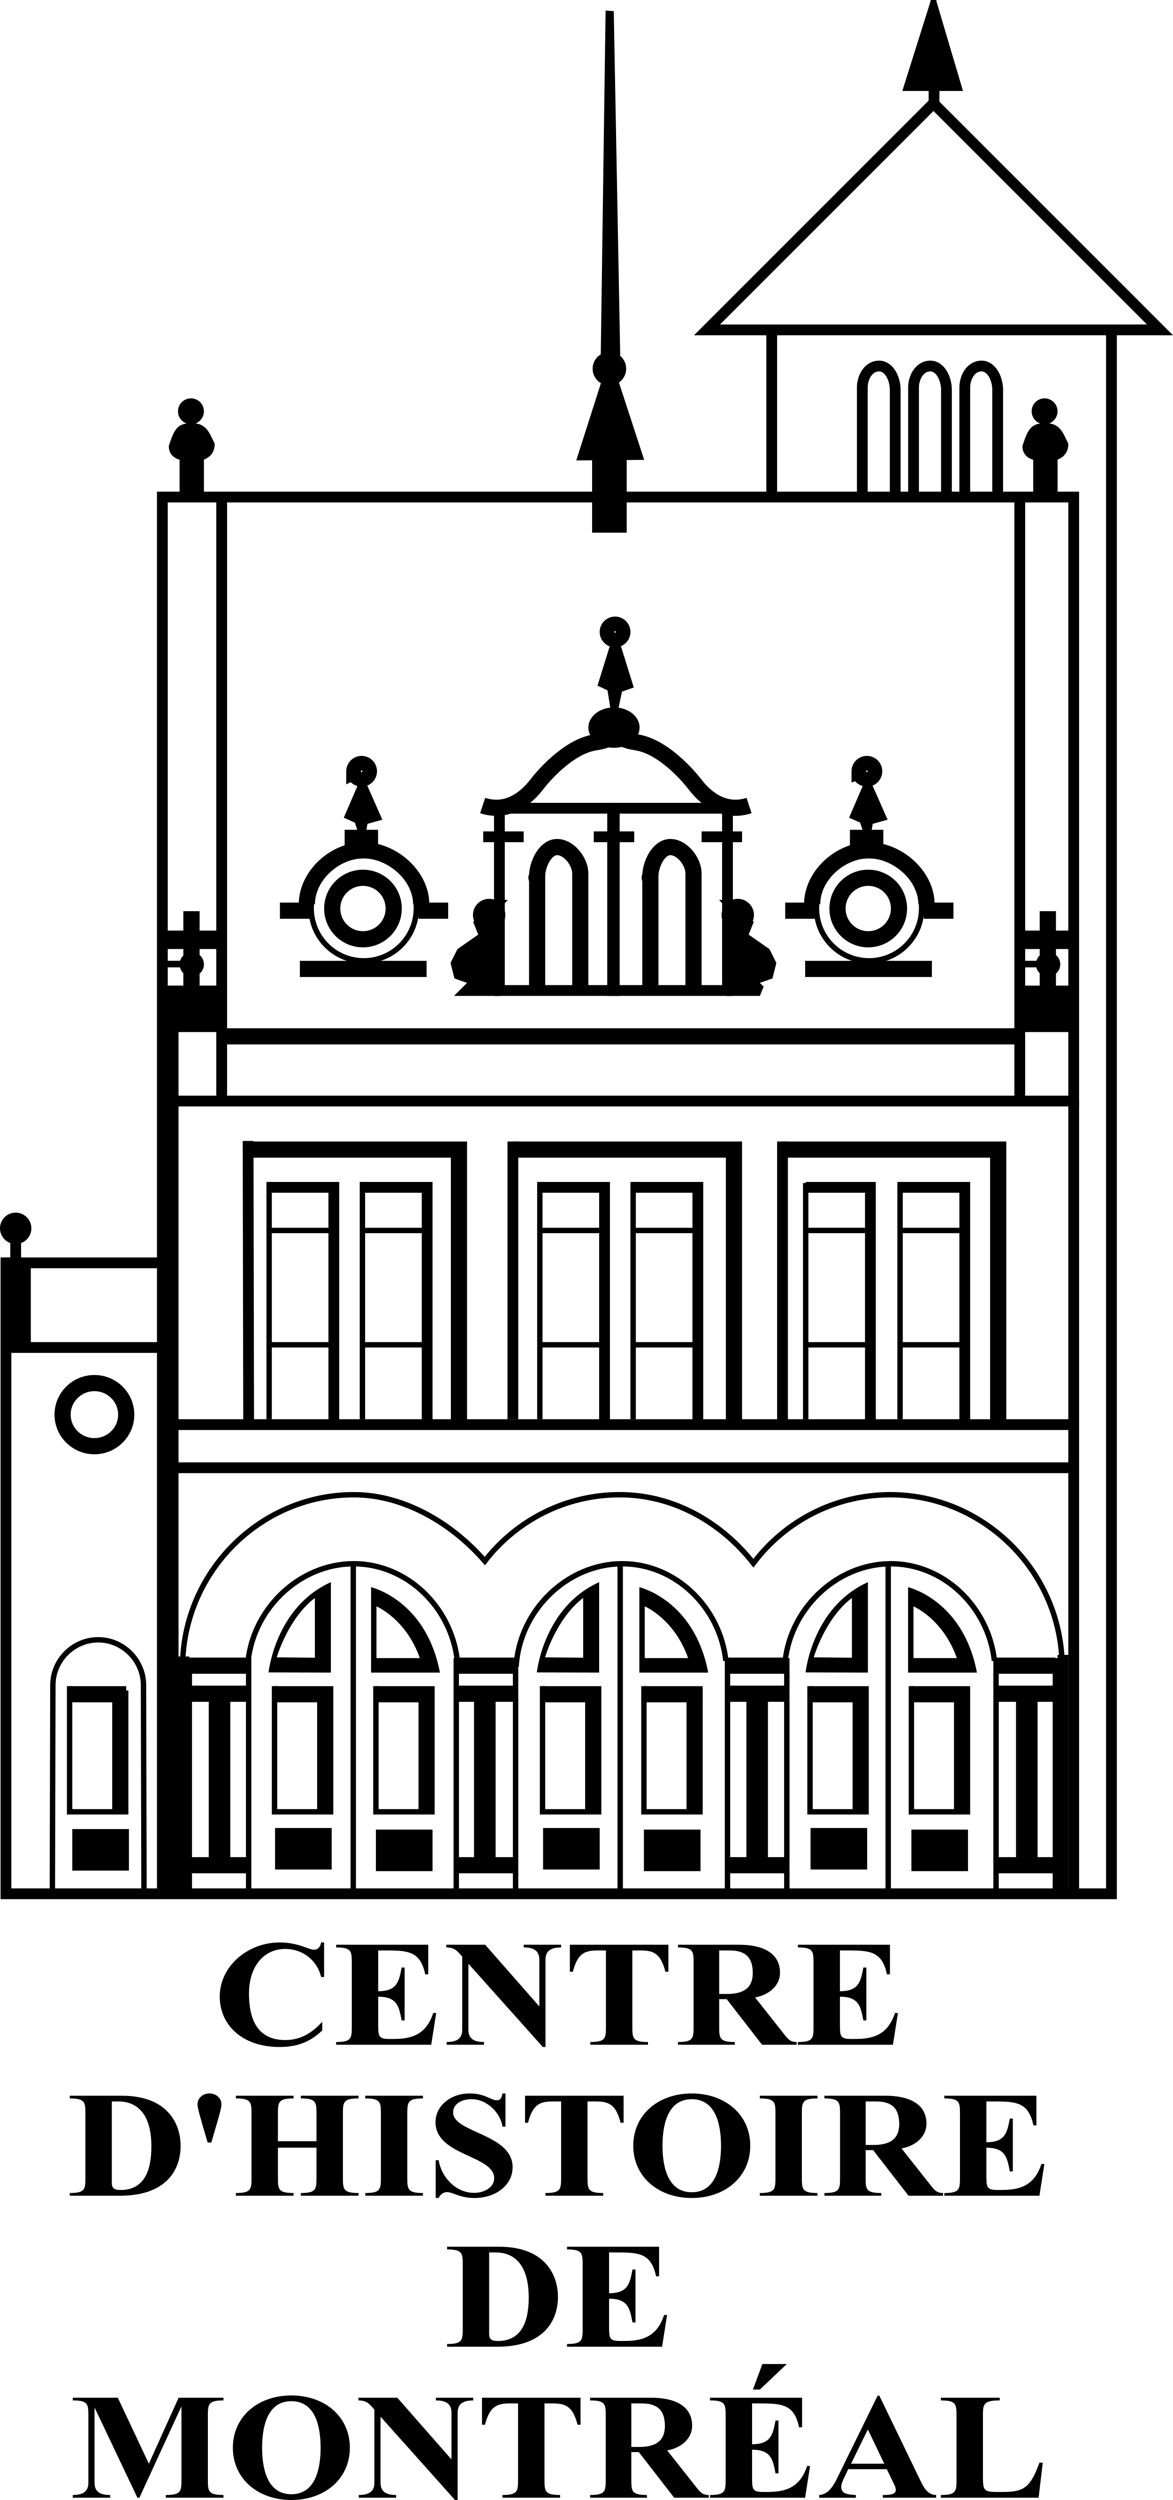 <svg xmlns="http://www.w3.org/2000/svg" width="1173" height="2500" viewBox="0 0 217.521 463.559"><path d="M60.102 360.173h-.555c-.092.645-.493 1.345-1.294 1.345-.523 0-1.325-.336-1.787-.504-1.51-.532-2.928-.841-4.562-.841-6.071 0-11.155 4.482-11.155 10.029 0 5.407 4.345 9.357 11.063 9.357 3.267 0 5.701-.897 7.95-3.082v-1.597c-1.849 1.989-3.883 3.39-6.872 3.39-4.099 0-6.718-2.437-6.718-8.628 0-4.959 2.681-8.266 6.749-8.266 3.359 0 5.979 2.298 6.625 5.211h.555v-6.414h.001zm10.033 1.485h1.695c4.037 0 6.133.28 7.026 4.426h.555v-5.49H62.339v.504c2.896 0 2.896.729 2.896 2.998v11.541c0 2.27 0 2.998-2.896 2.998v.505h17.627l.924-5.884h-.555c-1.541 4.818-5.177 4.818-8.074 4.818-2.126 0-2.126-.504-2.126-2.857v-4.986c3.544 0 3.852 1.849 4.345 4.398h.555v-9.806h-.555c-.493 2.55-.801 4.398-4.345 4.398v-7.563zm19.835-1.064h-7.211v.504c1.479 0 1.972.561 2.958 1.709v13.531c0 1.541-.832 2.297-2.897 2.297v.505h6.934v-.505c-2.065 0-2.897-.756-2.897-2.297V364.18h.062l13.744 15.38h.493v-16.165c0-1.541.832-2.297 2.896-2.297v-.504h-6.934v.504c2.065 0 2.897.756 2.897 2.297v8.573h-.062l-9.983-11.374zm28.955 1.064c2.342 0 3.636.672 4.468 3.949h.555v-5.014h-18.273v5.014h.555c.832-3.277 2.126-3.949 4.468-3.949h1.664v13.979c0 2.27 0 2.998-2.896 2.998v.505h10.693v-.505c-2.896 0-2.896-.729-2.896-2.998v-13.979h1.662zm14.442 0h1.972c2.835 0 4.253 1.231 4.253 4.174 0 2.27-1.11 3.895-4.746 3.895h-1.479v-8.069zm0 9.021h1.387l6.563 8.461h6.409v-.505c-1.201 0-1.633-.561-2.435-1.597l-5.27-6.668c2.527-.448 4.623-2.156 4.623-4.566 0-3.586-3.021-5.21-7.643-5.21h-11.279v.504c2.896 0 2.896.729 2.896 2.998v11.541c0 2.27 0 2.998-2.896 2.998v.505h10.54v-.505c-2.896 0-2.896-.729-2.896-2.998v-4.958h.001zm22.391-9.021h1.694c4.037 0 6.133.28 7.026 4.426h.555v-5.49h-17.072v.504c2.896 0 2.896.729 2.896 2.998v11.541c0 2.27 0 2.998-2.896 2.998v.505h17.627l.925-5.884h-.555c-1.541 4.818-5.178 4.818-8.074 4.818-2.126 0-2.126-.504-2.126-2.857v-4.986c3.543 0 3.852 1.849 4.345 4.398h.555v-9.806h-.555c-.493 2.55-.802 4.398-4.345 4.398v-7.563zM15.839 403.637c0 2.27 0 2.998-2.897 2.998v.504h9.307c8.629 0 11.248-4.818 11.248-9.272 0-3.391-1.817-9.273-10.94-9.273h-9.615v.504c2.897 0 2.897.729 2.897 2.998v11.541zm4.9-13.98h1.263c3.02 0 6.071 1.849 6.071 8.349 0 3.529-.802 8.068-5.701 8.068-1.079 0-1.633-.252-1.633-1.289v-15.128zm18.447 7.62c1.603-5.406 1.88-6.472 1.88-7.088 0-1.148-.986-2.017-2.219-2.017-1.232 0-2.219.868-2.219 2.017 0 .616.277 1.682 1.88 7.088h.678zm12.353.953h7.15v5.406c0 2.27 0 2.998-2.897 2.998v.504h10.693v-.504c-2.896 0-2.896-.729-2.896-2.998v-11.542c0-2.27 0-2.998 2.896-2.998v-.504H55.791v.504c2.897 0 2.897.729 2.897 2.998v4.931h-7.15v-4.931c0-2.27 0-2.998 2.896-2.998v-.504H43.742v.504c2.896 0 2.896.729 2.896 2.998v11.542c0 2.27 0 2.998-2.896 2.998v.504h10.693v-.504c-2.896 0-2.896-.729-2.896-2.998v-5.406zm23.992-6.135c0-2.27 0-2.998 2.897-2.998v-.504H67.735v.504c2.897 0 2.897.729 2.897 2.998v11.542c0 2.27 0 2.998-2.897 2.998v.504h10.693v-.504c-2.897 0-2.897-.729-2.897-2.998v-11.542zm18.206-3.922h-.555c-.154.588-.216 1.261-1.048 1.261-.493 0-.955-.225-1.387-.421-1.294-.589-2.249-.84-3.729-.84-3.297 0-6.256 2.185-6.256 5.322 0 6.275 10.878 6.107 10.878 10.394 0 1.766-1.942 2.718-3.698 2.718-3.543 0-6.132-3.054-6.595-6.051h-.555v7.004h.555c.216-.562.832-1.093 1.541-1.093.339 0 .833.14 1.14.252 1.417.561 2.435.841 4.037.841 3.636 0 6.995-2.214 6.995-5.716 0-6.191-11.032-6.359-11.032-10.142 0-1.709 1.726-2.465 3.42-2.465 2.928 0 5.393 2.604 5.732 5.099h.555v-6.163h.002zm16.878 1.484c2.342 0 3.637.673 4.469 3.95h.555v-5.015H97.365v5.015h.554c.833-3.277 2.126-3.95 4.468-3.95h1.664v13.979c0 2.27 0 2.998-2.897 2.998v.504h10.693v-.504c-2.896 0-2.896-.729-2.896-2.998v-13.979h1.664zm17.665 17.903c6.225 0 10.847-3.95 10.847-9.693s-4.622-9.693-10.847-9.693c-6.226 0-10.848 3.95-10.848 9.693s4.623 9.693 10.848 9.693zm0-1.066c-4.746 0-5.424-5.351-5.424-8.628 0-3.278.678-8.629 5.424-8.629 4.745 0 5.424 5.351 5.424 8.629 0 3.278-.679 8.628-5.424 8.628zm20.418-14.399c0-2.27 0-2.998 2.897-2.998v-.504h-10.694v.504c2.897 0 2.897.729 2.897 2.998v11.542c0 2.27 0 2.998-2.897 2.998v.504h10.694v-.504c-2.897 0-2.897-.729-2.897-2.998v-11.542zm11.827-2.438h1.972c2.836 0 4.253 1.233 4.253 4.175 0 2.269-1.109 3.894-4.745 3.894h-1.479v-8.069h-.001zm0 9.022h1.387l6.564 8.46h6.409v-.504c-1.202 0-1.634-.561-2.435-1.598l-5.27-6.667c2.527-.448 4.623-2.157 4.623-4.566 0-3.586-3.021-5.211-7.644-5.211h-11.278v.504c2.896 0 2.896.729 2.896 2.998v11.542c0 2.27 0 2.998-2.896 2.998v.504h10.539v-.504c-2.896 0-2.896-.729-2.896-2.998v-4.958h.001zm22.391-9.022h1.695c4.037 0 6.133.28 7.026 4.427h.555v-5.491H175.12v.504c2.896 0 2.896.729 2.896 2.998v11.542c0 2.27 0 2.998-2.896 2.998v.504h17.627l.924-5.883h-.555c-1.541 4.818-5.177 4.818-8.073 4.818-2.127 0-2.127-.504-2.127-2.857v-4.986c3.544 0 3.853 1.848 4.346 4.398h.555v-9.807h-.555c-.493 2.55-.802 4.399-4.346 4.399v-7.564zm-97.106 41.98c0 2.27 0 2.997-2.896 2.997v.505h9.306c8.629 0 11.248-4.818 11.248-9.273 0-3.39-1.818-9.272-10.939-9.272h-9.614v.504c2.896 0 2.896.728 2.896 2.998v11.541h-.001zm4.899-13.98h1.264c3.021 0 6.071 1.849 6.071 8.349 0 3.529-.801 8.068-5.701 8.068-1.079 0-1.634-.253-1.634-1.289v-15.128zm22.237 0h1.694c4.037 0 6.133.28 7.026 4.426h.555v-5.49h-17.072v.504c2.896 0 2.896.728 2.896 2.998v11.542c0 2.27 0 2.997-2.896 2.997v.505h17.627l.925-5.884h-.555c-1.541 4.819-5.178 4.819-8.074 4.819-2.126 0-2.126-.505-2.126-2.857v-4.987c3.544 0 3.852 1.85 4.345 4.398h.555v-9.806h-.555c-.493 2.55-.801 4.398-4.345 4.398v-7.563zm-85.341 39.177l-5.763-12.242h-8.351v.504c2.896 0 2.896.729 2.896 2.998v12.242c0 1.541-.832 2.297-2.896 2.297v.505h6.934v-.505c-2.065 0-2.896-.756-2.896-2.297v-13.867l.062.057 7.889 16.612h.37l7.735-16.809.062-.056v13.362c0 2.27 0 2.997-2.897 2.997v.505h10.693v-.505c-2.896 0-2.896-.728-2.896-2.997v-11.542c0-2.27 0-2.998 2.896-2.998v-.504h-8.32l-5.518 12.243zm26.424 6.725c6.225 0 10.847-3.951 10.847-9.693 0-5.744-4.623-9.693-10.847-9.693-6.225 0-10.848 3.949-10.848 9.693.001 5.741 4.623 9.693 10.848 9.693zm0-1.066c-4.746 0-5.424-5.351-5.424-8.628 0-3.278.678-8.629 5.424-8.629s5.424 5.351 5.424 8.629c0 3.278-.678 8.628-5.424 8.628zm19.648-17.901h-7.211v.504c1.479 0 1.972.561 2.958 1.709v13.531c0 1.541-.832 2.297-2.896 2.297v.505h6.934v-.505c-2.065 0-2.896-.756-2.896-2.297v-12.158h.062l13.744 15.381h.493v-16.165c0-1.541.832-2.298 2.896-2.298v-.504h-6.934v.504c2.064 0 2.896.757 2.896 2.298v8.572h-.062l-9.984-11.374zm28.955 1.064c2.342 0 3.637.673 4.469 3.95h.555v-5.015H89.381v5.015h.555c.832-3.277 2.127-3.95 4.468-3.95h1.665v13.979c0 2.27 0 2.997-2.896 2.997v.505h10.692v-.505c-2.896 0-2.896-.728-2.896-2.997v-13.979h1.663zm14.442 0h1.972c2.835 0 4.253 1.233 4.253 4.175 0 2.269-1.109 3.894-4.746 3.894h-1.479v-8.069zm0 9.022h1.386l6.564 8.46h6.409v-.505c-1.201 0-1.633-.56-2.435-1.596l-5.27-6.668c2.527-.448 4.623-2.157 4.623-4.566 0-3.586-3.021-5.211-7.643-5.211h-11.279v.504c2.897 0 2.897.729 2.897 2.998v11.542c0 2.27 0 2.997-2.897 2.997v.505h10.54v-.505c-2.896 0-2.896-.728-2.896-2.997v-4.958h.001zm22.391-9.022h1.695c4.037 0 6.132.28 7.025 4.427h.555v-5.491h-17.072v.504c2.896 0 2.896.729 2.896 2.998v11.542c0 2.27 0 2.997-2.896 2.997v.505h17.627l.925-5.883h-.555c-1.541 4.818-5.178 4.818-8.074 4.818-2.126 0-2.126-.504-2.126-2.857v-4.986c3.544 0 3.852 1.849 4.345 4.397h.555v-9.805h-.555c-.493 2.549-.801 4.398-4.345 4.398v-7.564zm6.44-7.311h-4.53l-1.757 4.734h1.295l4.992-4.734zm18.54 19.498l1.356 2.802c.185.42.308.616.308 1.093 0 .896-1.541.896-2.403.896v.505h9.892v-.505c-1.726 0-2.465-1.736-3.051-2.94l-7.488-15.492h-.308l-7.118 14.512c-.74 1.484-1.634 3.781-3.729 3.921v.505h6.811v-.505c-1.541-.083-2.712-.195-2.712-1.54 0-.532.277-1.093.585-1.766l.709-1.484h7.148v-.002zm-.462-1.009h-6.163l3.112-6.358 3.051 6.358zm29.387-.195h-.616c-1.757 4.818-2.99 5.435-7.026 5.435-3.235 0-3.452 0-3.452-2.829v-11.15c0-2.27 0-2.998 3.112-2.998v-.504H174.48v.504c2.896 0 2.896.729 2.896 2.998v11.542c0 2.27 0 2.997-2.896 2.997v.505h18.12l.77-6.5z"/><path d="M1.108 233.149v118h205v-290h-63v31h-113v259m112.999-259h56v112h-10v-112m-147.999 112h-11m11 0v-111m164.999-32h9l-42-42-42 42h12m46 143h-148" fill="none" stroke="#000" stroke-width="2" stroke-miterlimit="3.864"/><path fill="none" stroke="#000" stroke-width="3" stroke-miterlimit="3.864" d="M41.108 192.15h147.999"/><path d="M199.107 204.149v147m0-87H30.108m0 8h168.999" fill="none" stroke="#000" stroke-width="2" stroke-miterlimit="3.864"/><path d="M185.107 264.149v-51h-40m-9 51v-51h-41m-9.999 51v-51h-39" fill="none" stroke="#000" stroke-width="3" stroke-miterlimit="3.864"/><path d="M46.008 211.55l.1 52.6m49-52.5v51.5m49.999-51.5v53M1.108 234.149h29m-29 15.701h29" fill="none" stroke="#000" stroke-width="2" stroke-miterlimit="3.864"/><path d="M11.608 262.299c0-3.23 2.642-5.85 5.899-5.85 3.259 0 5.9 2.619 5.9 5.85 0 3.231-2.642 5.851-5.9 5.851-3.257-.001-5.899-2.62-5.899-5.851" fill="none" stroke="#000" stroke-width="3" stroke-miterlimit="3.864"/><path stroke="#000" stroke-miterlimit="2.613" d="M13.908 339.649h9.5v6.701h-9.5v-6.701z"/><path d="M164.708 290.35v60.4m-49.7-60.601v60.101m-49.5-60v60.8" fill="none" stroke="#000" stroke-miterlimit="3.864"/><path fill="none" stroke="#000" stroke-width="3" stroke-miterlimit="3.864" d="M95.608 308.85h-11"/><path d="M95.608 307.449v44.4m-11-44.4v44.4" fill="none" stroke="#000" stroke-miterlimit="3.864"/><path fill="none" stroke="#000" stroke-width="3" stroke-miterlimit="3.864" d="M195.708 308.85h-11"/><path d="M195.708 307.449v44.4m-11-44.4v44.4" fill="none" stroke="#000" stroke-miterlimit="3.864"/><path fill="none" stroke="#000" stroke-width="3" stroke-miterlimit="3.864" d="M145.907 308.85h-11"/><path d="M145.907 307.449v44.4m-11-44.4v44.4" fill="none" stroke="#000" stroke-miterlimit="3.864"/><path stroke="#000" stroke-miterlimit="2.613" d="M101.208 339.449h9.5v6.7h-9.5v-6.7zM119.907 339.75h9.5v6.699h-9.5v-6.699z"/><path d="M130.309 314.149h-11.001m9.5-.7v23" fill="none" stroke="#000" stroke-width="3" stroke-miterlimit="3.864"/><path fill="none" stroke="#000" stroke-miterlimit="3.864" d="M119.407 312.649v23.3h8.001"/><path d="M111.508 314.149h-11m9.5-.7v23" fill="none" stroke="#000" stroke-width="3" stroke-miterlimit="3.864"/><path fill="none" stroke="#000" stroke-miterlimit="3.864" d="M100.608 312.649v23.3h8"/><path stroke="#000" stroke-miterlimit="2.613" d="M150.808 339.449h9.5v6.7h-9.5v-6.7zM169.508 339.75h9.5v6.699h-9.5v-6.699z"/><path d="M179.907 314.149h-11m9.5-.7v23" fill="none" stroke="#000" stroke-width="3" stroke-miterlimit="3.864"/><path fill="none" stroke="#000" stroke-miterlimit="3.864" d="M169.008 312.649v23.3h8"/><path d="M161.107 314.149h-11m9.5-.7v23" fill="none" stroke="#000" stroke-width="3" stroke-miterlimit="3.864"/><path fill="none" stroke="#000" stroke-miterlimit="3.864" d="M150.208 312.649v23.3h8"/><path d="M145.907 345.85h-11m11-31.8h-11" fill="none" stroke="#000" stroke-width="3" stroke-miterlimit="3.864"/><path fill="none" stroke="#000" stroke-width="4" stroke-miterlimit="3.864" d="M140.407 314.85v31.299"/><path d="M95.408 345.85h-11m11-31.8h-11" fill="none" stroke="#000" stroke-width="3" stroke-miterlimit="3.864"/><path fill="none" stroke="#000" stroke-width="4" stroke-miterlimit="3.864" d="M89.908 314.85v31.299"/><path d="M46.208 345.85h-11m11-31.8h-11" fill="none" stroke="#000" stroke-width="3" stroke-miterlimit="3.864"/><path fill="none" stroke="#000" stroke-width="4" stroke-miterlimit="3.864" d="M40.708 314.85v31.299"/><path stroke="#000" stroke-miterlimit="2.613" d="M51.508 339.449h9.5v6.7h-9.5v-6.7zM70.208 339.75h9.5v6.699h-9.5v-6.699z"/><path d="M80.608 314.149h-11m9.5-.7v23" fill="none" stroke="#000" stroke-width="3" stroke-miterlimit="3.864"/><path fill="none" stroke="#000" stroke-miterlimit="3.864" d="M69.708 312.649v23.3h8"/><path d="M61.809 314.149h-11m9.499-.7v23" fill="none" stroke="#000" stroke-width="3" stroke-miterlimit="3.864"/><path fill="none" stroke="#000" stroke-miterlimit="3.864" d="M50.908 312.649v23.3h8"/><path d="M195.907 345.85h-11m11-31.8h-11" fill="none" stroke="#000" stroke-width="3" stroke-miterlimit="3.864"/><path fill="none" stroke="#000" stroke-width="4" stroke-miterlimit="3.864" d="M190.408 314.85v31.299"/><path fill="none" stroke="#000" stroke-width="2" stroke-miterlimit="3.864" d="M100.108 220.15h11.999v43.999"/><path d="M100.108 219.15v44m0-35.001h12m-12 21.201h11.799" fill="none" stroke="#000" stroke-miterlimit="3.864"/><path fill="none" stroke="#000" stroke-width="2" stroke-miterlimit="3.864" d="M117.407 220.15h12v43.999"/><path d="M117.407 219.15v44m0-35.001h12m-12 21.201h11.801" fill="none" stroke="#000" stroke-miterlimit="3.864"/><path fill="none" stroke="#000" stroke-width="2" stroke-miterlimit="3.864" d="M166.907 220.15h12v43.999"/><path d="M166.907 219.15v44m0-35.001h12m-12 21.201h11.801" fill="none" stroke="#000" stroke-miterlimit="3.864"/><path fill="none" stroke="#000" stroke-width="2" stroke-miterlimit="3.864" d="M49.908 220.15h12v43.999"/><path d="M49.908 219.15v44m0-35.001h12m-12 21.201h11.8" fill="none" stroke="#000" stroke-miterlimit="3.864"/><path fill="none" stroke="#000" stroke-width="2" stroke-miterlimit="3.864" d="M67.208 220.15h12v43.999"/><path d="M67.208 219.15v44m0-35.001h12m-12 21.201h11.8" fill="none" stroke="#000" stroke-miterlimit="3.864"/><path d="M61.608 168.449a5.7 5.7 0 1 1 11.4.002 5.7 5.7 0 0 1-11.4-.002" fill="none" stroke="#000" stroke-width="3" stroke-miterlimit="3.864"/><path d="M57.708 168.399a9.75 9.75 0 0 1 9.75-9.75 9.75 9.75 0 0 1 9.75 9.75 9.75 9.75 0 0 1-9.75 9.75 9.75 9.75 0 0 1-9.75-9.75" fill="none" stroke="#000" stroke-miterlimit="3.864"/><path d="M56.908 167.65c0-5.3 5.2-10 10.5-10s10.701 4.7 10.701 10m-20.701 1.2h-5.5m31.2 0h-5.5m-22 10.8h23.5m-9-24.3h-6.2m1.8-12.35a1.35 1.35 0 1 1 2.701 0 1.35 1.35 0 0 1-2.701 0" fill="none" stroke="#000" stroke-width="3" stroke-miterlimit="3.864"/><path stroke="#000" stroke-miterlimit="2.613" d="M67.208 144.85l3 6.8-2.5.7-.5 2.799-1-2.999-1.8-.8 2.8-6.5z"/><path fill="none" stroke="#000" stroke-width="2" stroke-miterlimit="3.864" d="M92.608 149.85h21.3v33.8h-21.3v-33.8z"/><path d="M107.607 183.15v-21m-8.099.7c-.1-.3.1-.1.1-.401 0-2.199 1.5-5.399 3.7-5.399s4.299 2.7 4.299 4.9v.5m-7.999 20.7v-21" fill="none" stroke="#000" stroke-width="3" stroke-miterlimit="3.864"/><path fill="none" stroke="#000" stroke-width="2" stroke-miterlimit="3.864" d="M113.607 149.85h21.3v33.8h-21.3v-33.8z"/><path d="M128.607 183.15v-21m-8.099.7c-.101-.3.1-.1.1-.401 0-2.199 1.5-5.399 3.7-5.399s4.3 2.7 4.3 4.9v.5m-8.001 20.7v-21" fill="none" stroke="#000" stroke-width="3" stroke-miterlimit="3.864"/><path d="M110.107 155.149h7.5m12.5 0h7.5m-47.999 0h7.5" fill="none" stroke="#000" stroke-width="2" stroke-miterlimit="3.864"/><path stroke="#000" stroke-width="2" stroke-miterlimit="2.613" d="M91.908 167.85l-3 3.3 1 2.499-4.3 3.001-1 2 .5 2 2 .7 1 .799-1.5 1.501h5.3v-15.8z"/><path d="M88.708 169.65a2 2 0 1 1 4.001.001 2 2 0 0 1-4.001-.001zM135.607 167.85l3 3.3-1 2.499 4.3 3.001 1 2-.5 2-2 .7-1 .799 1.501 1.501h-5.301v-15.8z" stroke="#000" stroke-width="2" stroke-miterlimit="2.613"/><path d="M134.809 169.65a2 2 0 1 1 4 0 2 2 0 0 1-4 0z" stroke="#000" stroke-width="2" stroke-miterlimit="2.613"/><path d="M138.907 149.35c-5.5 1.799-9.099-2.701-10.1-4-1-1.3-5.7-6.9-10.7-7.701-5-.799-1-1.799-4-.799m-24.599 12.5c5.5 1.799 9.1-2.701 10.1-4 1-1.3 5.7-6.9 10.7-7.701 5-.799 1.001-1.799 4-.799" fill="none" stroke="#000" stroke-width="3" stroke-miterlimit="3.864"/><path d="M109.607 134.9c0-1.795 1.903-3.25 4.25-3.25 2.348 0 4.25 1.455 4.25 3.25s-1.902 3.25-4.25 3.25c-2.346 0-4.25-1.455-4.25-3.25z" stroke="#000" stroke-miterlimit="2.613"/><path d="M112.708 117.2a1.35 1.35 0 1 1 2.699-.001 1.35 1.35 0 0 1-2.699.001" fill="none" stroke="#000" stroke-width="3" stroke-miterlimit="3.864"/><path stroke="#000" stroke-miterlimit="2.613" d="M114.107 118.15l2.8 9-2 .7-.999 4.799-.801-5-1.7-.799 2.7-8.7z"/><path d="M155.308 168.449a5.7 5.7 0 1 1 11.4.002 5.7 5.7 0 0 1-11.4-.002" fill="none" stroke="#000" stroke-width="3" stroke-miterlimit="3.864"/><path d="M151.407 168.399c0-5.385 4.365-9.75 9.75-9.75s9.75 4.365 9.75 9.75-4.365 9.75-9.75 9.75-9.75-4.364-9.75-9.75" fill="none" stroke="#000" stroke-miterlimit="3.864"/><path d="M150.607 167.65c0-5.3 5.2-10 10.5-10s10.7 4.7 10.7 10m-20.7 1.2h-5.5m31.201 0h-5.5m-22 10.8h23.5m-9-24.3h-6.2m1.799-12.35a1.35 1.35 0 1 1 2.701 0 1.35 1.35 0 0 1-2.701 0" fill="none" stroke="#000" stroke-width="3" stroke-miterlimit="3.864"/><path stroke="#000" stroke-miterlimit="2.613" d="M160.907 144.85l3 6.8-2.5.7-.5 2.799-1-2.999-1.8-.8 2.8-6.5z"/><path d="M23.408 314.149h-10.6m9.501-.7v23" fill="none" stroke="#000" stroke-width="3" stroke-miterlimit="3.864"/><path fill="none" stroke="#000" stroke-miterlimit="3.864" d="M12.908 312.649v23.3h8"/><path fill="none" stroke="#000" stroke-width="3" stroke-miterlimit="3.864" d="M46.108 308.85h-11"/><path d="M46.108 307.449v44.4m-11-44.4v44.4m-25.4.001l.1-39.4m0-.001c0-4.6 3.8-8.4 8.4-8.4s8.4 3.801 8.4 8.4m0 0l.1 39.4m7.2-44.599c1-16.701 14.901-30.101 31.701-30.101 9.5 0 18.399 5.5 24.299 12.3 5.8-7.5 14.9-12.3 25-12.3 10.101 0 18.901 5.2 24.801 12.7 5.8-7.7 15-12.7 25.399-12.7 16.8 0 30.8 13.399 31.8 30.101" fill="none" stroke="#000" stroke-miterlimit="3.864"/><path stroke="#000" stroke-miterlimit="2.613" d="M173.107.15l4.8 16.2h-9.899l5.099-16.2z"/><path fill="none" stroke="#000" stroke-width="2" stroke-miterlimit="3.864" d="M173.208 15.55v3.8"/><path d="M191.808 76.25a1.9 1.9 0 1 1 3.8 0 1.9 1.9 0 0 1-3.8 0zM190.107 82.75c1-3.101 1.5-3.801 3.8-3.801 2.301 0 2.7 1.4 3.7 3.401 0 1.7-1.3 2.7-3.6 2.7s-3.9-.6-3.9-2.3z" stroke="#000" stroke-miterlimit="2.613"/><path stroke="#000" stroke-width=".216" stroke-miterlimit="2.613" d="M191.708 85.25h4.3v6.399h-4.3V85.25z"/><path d="M33.508 76.25a1.9 1.9 0 1 1 3.8 0 1.9 1.9 0 0 1-3.8 0zM31.808 82.75c1-3.101 1.5-3.801 3.8-3.801s2.7 1.4 3.701 3.401c0 1.7-1.301 2.7-3.601 2.7s-3.9-.6-3.9-2.3z" stroke="#000" stroke-miterlimit="2.613"/><path stroke="#000" stroke-width=".216" stroke-miterlimit="2.613" d="M33.408 85.25h4.3v6.399h-4.3V85.25zM30.708 182.85h9.5v8.4h-9.5v-8.4z"/><path stroke="#000" stroke-width=".216" stroke-miterlimit="2.613" d="M34.108 169.05h2.8v17.7h-2.8v-17.7z"/><path stroke="#000" stroke-width=".216" stroke-miterlimit="2.613" d="M30.608 172.649h9.9v3.201h-9.9v-3.201zM30.608 178.25h3.8v1h-3.8v-1z"/><path d="M33.408 178.8a2.15 2.15 0 1 1 4.3 0 2.15 2.15 0 0 1-4.3 0zM189.508 182.85h9.5v8.4h-9.5v-8.4z" stroke="#000" stroke-width=".216" stroke-miterlimit="2.613"/><path stroke="#000" stroke-width=".216" stroke-miterlimit="2.613" d="M192.907 169.05h2.801v17.7h-2.801v-17.7z"/><path stroke="#000" stroke-width=".216" stroke-miterlimit="2.613" d="M189.407 172.649h9.901v3.201h-9.901v-3.201zM189.407 178.25h3.801v1h-3.801v-1z"/><path d="M192.208 178.8a2.149 2.149 0 1 1 4.298-.002 2.149 2.149 0 0 1-4.298.002z" stroke="#000" stroke-width=".216" stroke-miterlimit="2.613"/><path d="M159.907 92.149v-20.3c0-2 1.2-4 3.101-4 1.899 0 3 2.4 3 4.4m0 .001v19.399m3.399.5v-20.3c0-2 1.2-4 3.101-4 1.899 0 3 2.4 3 4.4m0 .001v19.399m3.399.5v-20.3c0-2 1.2-4 3.101-4 1.899 0 3 2.4 3 4.4m0 .001v19.399" fill="none" stroke="#000" stroke-width="2" stroke-miterlimit="3.864"/><path stroke="#000" stroke-width=".216" stroke-miterlimit="2.613" d="M109.907 83.35h6.2v15.3h-6.2v-15.3z"/><path stroke="#000" stroke-width=".216" stroke-miterlimit="2.613" d="M113.107 66.149l6.201 19.001-12.3.1 6.099-19.101z"/><path d="M110.008 68.35a3 3 0 1 1 6 0 3 3 0 0 1-6 0z" stroke="#000" stroke-width=".216" stroke-miterlimit="2.613"/><path stroke="#000" stroke-width=".216" stroke-miterlimit="2.613" d="M111.508 66.05h3.399l-1.199-63.901-1.301-.099-.899 64zM.608 233.649h5v15.5h-5v-15.5zM.108 227.75a2.8 2.8 0 1 1 5.6 0 2.8 2.8 0 0 1-5.6 0z"/><path fill="none" stroke="#000" stroke-width="2" stroke-miterlimit="3.864" d="M2.908 229.25v5.399"/><path d="M31.608 189.65v161m2-43.501v44.5" fill="none" stroke="#000" stroke-width="3" stroke-miterlimit="3.864"/><path d="M197.107 306.85v44m-47.7-130.7h12v44" fill="none" stroke="#000" stroke-width="2" stroke-miterlimit="3.864"/><path d="M149.407 219.35v43.8m0-35.001h12m-12 21.201h11.801m-15.7 59.7c.6-10.501 9.5-19.101 19.7-19.101 9.8 0 18.101 8 19.199 18m-88.699 1.101c.6-10.501 9.5-19.101 19.699-19.101 9.801 0 18.101 8 19.2 18m-88.699 1.101c.6-10.501 9.5-19.101 19.7-19.101 9.799 0 18.1 8 19.2 18" fill="none" stroke="#000" stroke-miterlimit="3.864"/><path d="M49.801 310.099l11.559.034v-16.769c-10.317 4.624-11.559 16.735-11.559 16.735zm8.592-2.726l-7.073-.069s2.07-7.212 7.073-11.007v11.076zM68.812 294.296v15.837h12.767c-2.553-13.49-12.767-15.837-12.767-15.837zm1.001 3.555s5.486 2.312 8.039 9.591h-8.039v-9.591zM99.551 310.099l11.558.034v-16.769c-10.316 4.624-11.558 16.735-11.558 16.735zm8.592-2.726l-7.073-.069s2.07-7.212 7.073-11.007v11.076zM118.562 294.296v15.837h12.767c-2.554-13.49-12.767-15.837-12.767-15.837zm1.001 3.555s5.485 2.312 8.039 9.591h-8.039v-9.591zM149.385 310.099l11.559.034v-16.769c-10.317 4.624-11.559 16.735-11.559 16.735zm8.591-2.726l-7.073-.069s2.07-7.212 7.073-11.007v11.076zM168.396 294.296v15.837h12.767c-2.554-13.49-12.767-15.837-12.767-15.837zm1 3.555s5.486 2.312 8.039 9.591h-8.039v-9.591z"/></svg>